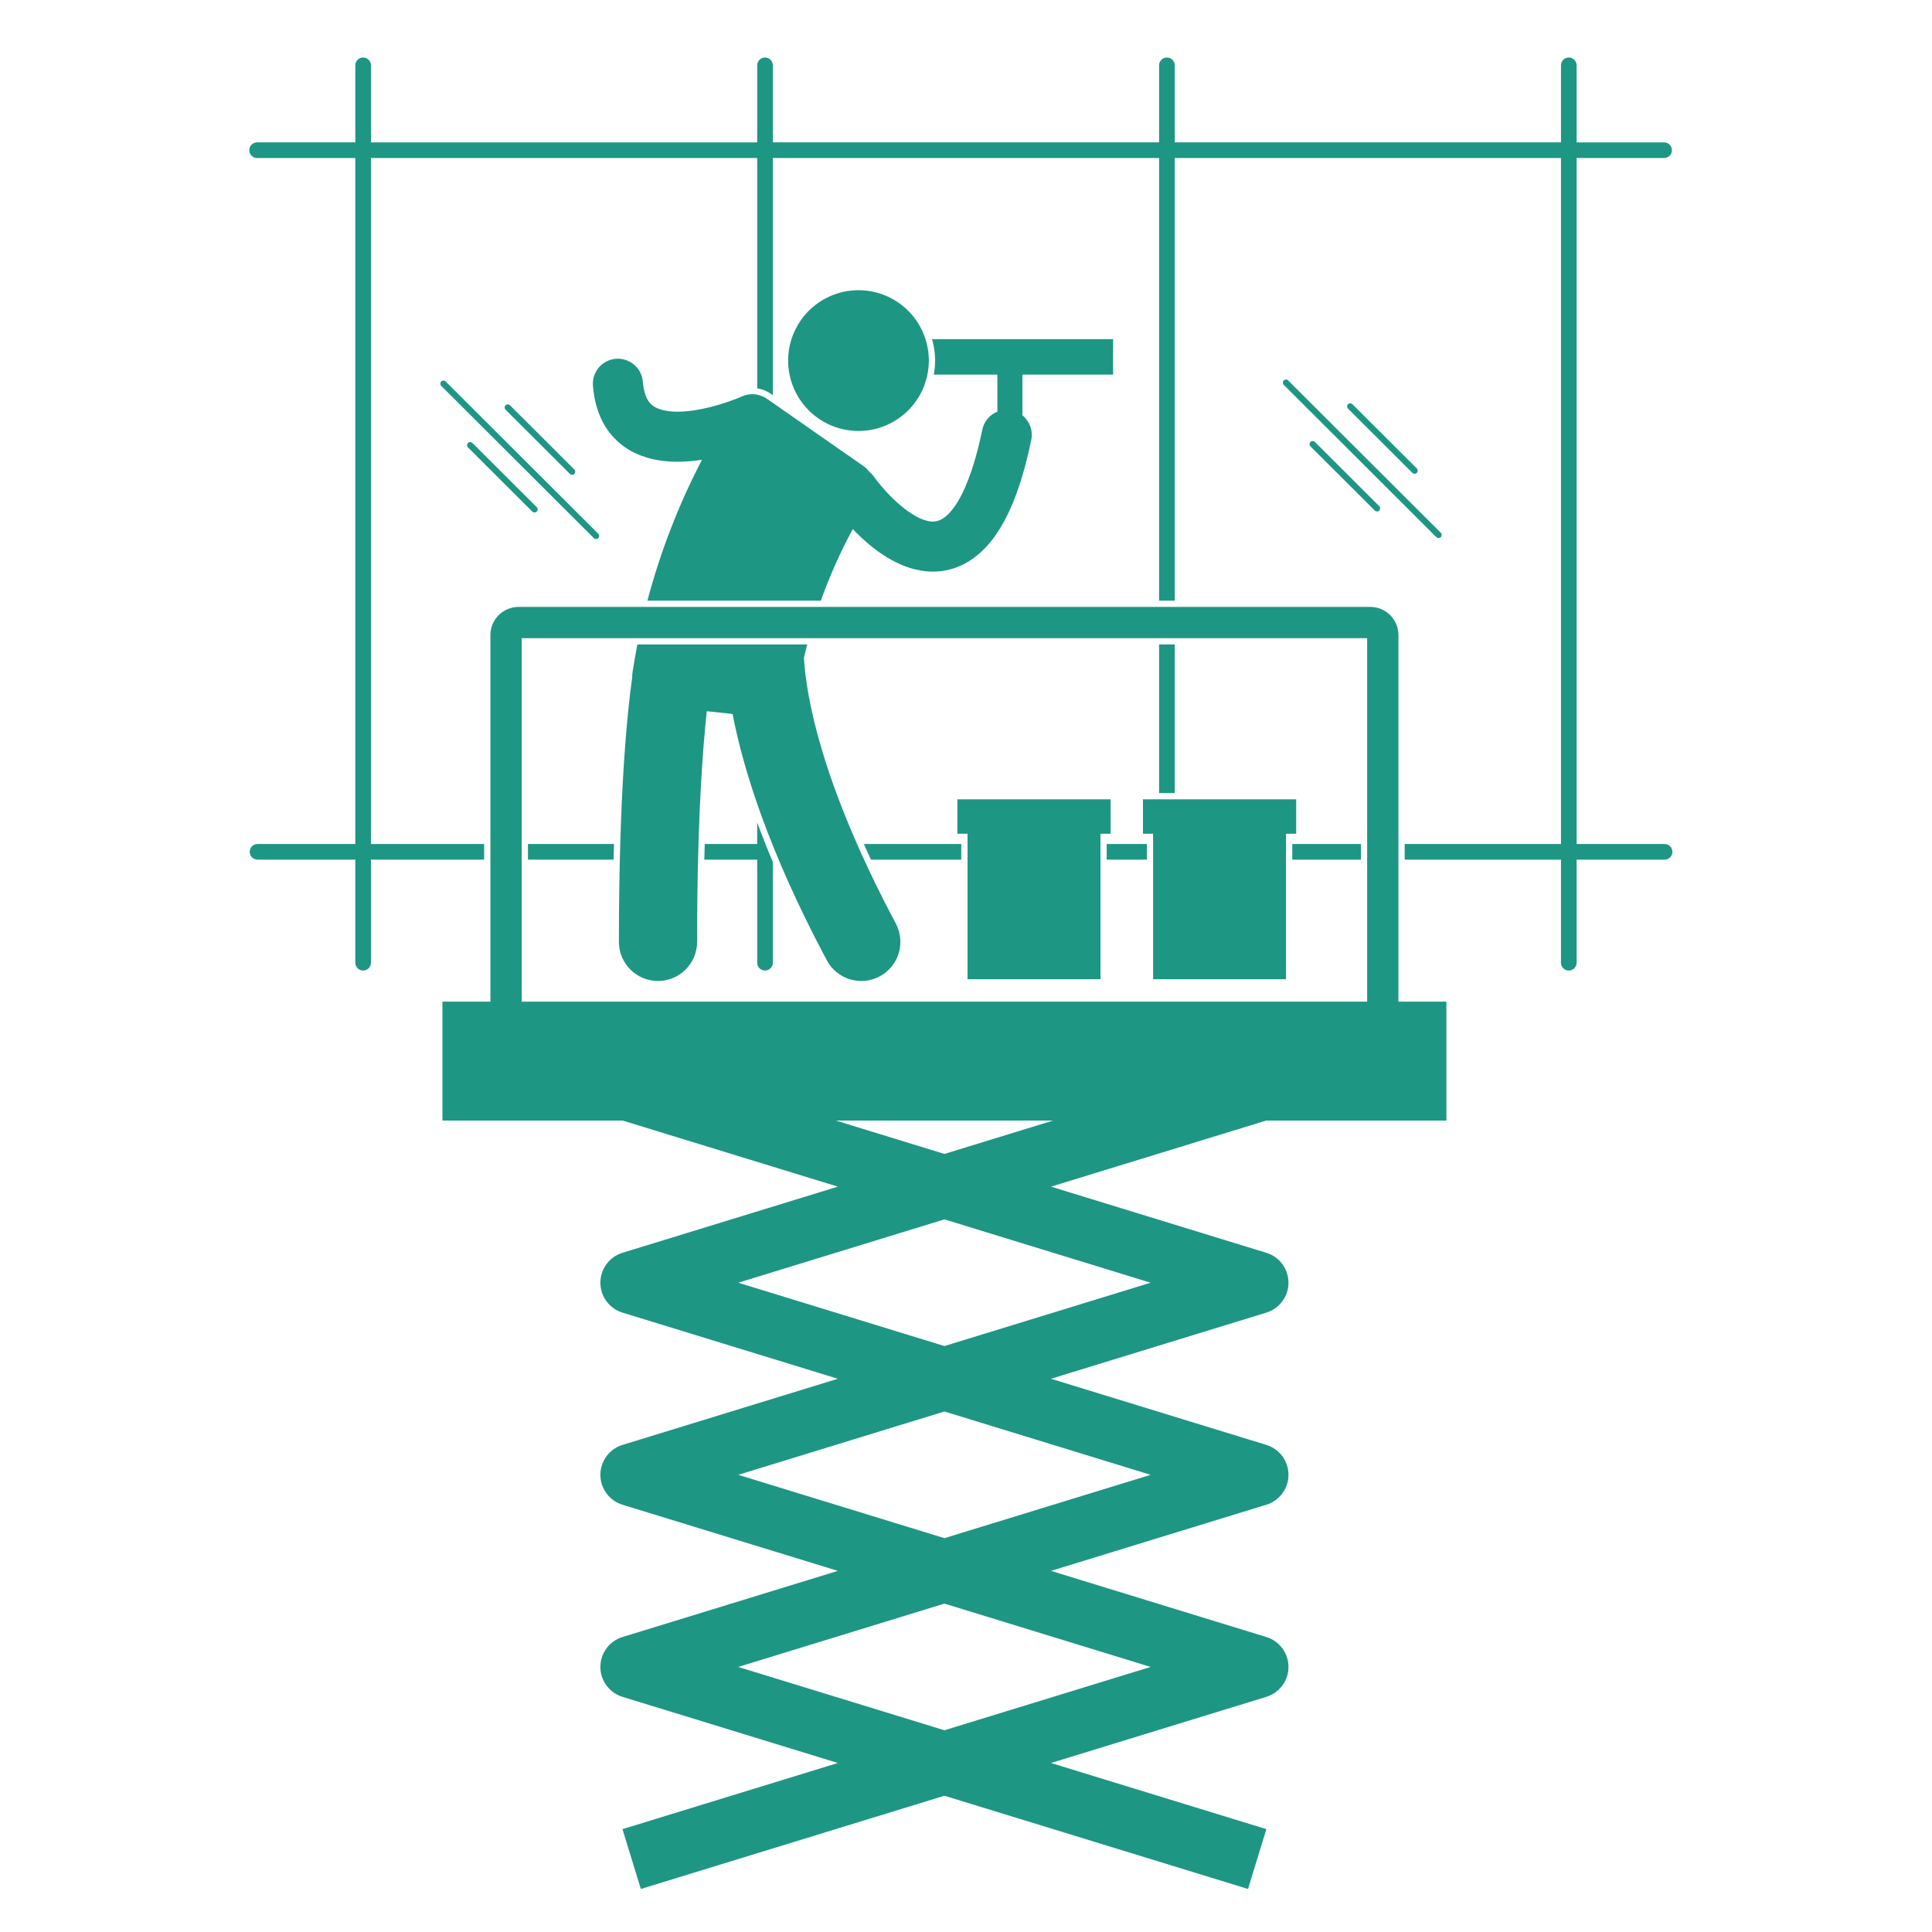 <?xml version="1.0" encoding="UTF-8"?>
<svg xmlns="http://www.w3.org/2000/svg" xmlns:xlink="http://www.w3.org/1999/xlink" width="500" zoomAndPan="magnify" viewBox="0 0 375 375" height="500" preserveAspectRatio="xMidYMid meet" version="1.0">
  <defs>
    <clipPath id="e9565fdc52">
      <path d="M 48.121 11.164 L 324.871 11.164 L 324.871 189 L 48.121 189 Z M 48.121 11.164 " clip-rule="nonzero"></path>
    </clipPath>
    <clipPath id="c539c5cd64">
      <path d="M 85 117 L 281 117 L 281 366.664 L 85 366.664 Z M 85 117 " clip-rule="nonzero"></path>
    </clipPath>
  </defs>
  <path fill="#1e9684" d="M 146.973 186.867 C 146.973 187.703 147.652 188.383 148.488 188.383 C 149.328 188.383 150.008 187.703 150.008 186.867 L 150.008 167.32 C 148.91 164.719 147.898 162.16 146.973 159.652 L 146.973 163.82 L 136.789 163.82 C 136.762 164.809 136.73 165.82 136.707 166.859 L 146.973 166.859 Z M 146.973 186.867 " fill-opacity="1" fill-rule="nonzero"></path>
  <path fill="#1e9684" d="M 224.977 125.09 L 228.016 125.09 L 228.016 153.934 L 224.977 153.934 Z M 224.977 125.09 " fill-opacity="1" fill-rule="nonzero"></path>
  <g clip-path="url(#e9565fdc52)">
    <path fill="#1e9684" d="M 49.902 30.672 L 68.965 30.672 L 68.965 163.82 L 49.984 163.82 C 49.145 163.82 48.469 164.5 48.469 165.34 C 48.469 166.18 49.145 166.859 49.984 166.859 L 68.965 166.859 L 68.965 186.867 C 68.965 187.703 69.645 188.383 70.484 188.383 C 71.32 188.383 72 187.703 72 186.867 L 72 166.859 L 93.973 166.859 L 93.973 163.82 L 72 163.82 L 72 30.672 L 146.973 30.672 L 146.973 75.375 C 147.598 75.477 148.211 75.664 148.777 75.949 C 149.039 76.066 149.281 76.207 149.504 76.363 L 150.008 76.715 L 150.008 30.672 L 224.977 30.672 L 224.977 116.586 L 228.012 116.586 L 228.012 30.672 L 302.984 30.672 L 302.984 163.82 L 272.648 163.82 L 272.648 166.859 L 302.984 166.859 L 302.984 186.867 C 302.984 187.703 303.664 188.383 304.5 188.383 C 305.34 188.383 306.02 187.703 306.02 186.867 L 306.02 166.859 L 323.09 166.859 C 323.926 166.859 324.609 166.18 324.609 165.34 C 324.609 164.5 323.926 163.82 323.09 163.82 L 306.02 163.82 L 306.02 30.672 L 323.008 30.672 C 323.844 30.672 324.523 29.992 324.523 29.152 C 324.523 28.316 323.844 27.637 323.008 27.637 L 306.02 27.637 L 306.02 12.68 C 306.02 11.84 305.34 11.164 304.504 11.164 C 303.664 11.164 302.984 11.84 302.984 12.68 L 302.984 27.633 L 228.016 27.633 L 228.016 12.68 C 228.016 11.844 227.332 11.164 226.496 11.164 C 225.656 11.164 224.977 11.844 224.977 12.68 L 224.977 27.633 L 150.008 27.633 L 150.008 12.68 C 150.008 11.844 149.328 11.164 148.488 11.164 C 147.652 11.164 146.973 11.844 146.973 12.68 L 146.973 27.637 L 72 27.637 L 72 12.68 C 72 11.844 71.32 11.164 70.484 11.164 C 69.645 11.164 68.965 11.844 68.965 12.68 L 68.965 27.633 L 49.902 27.633 C 49.062 27.633 48.383 28.316 48.383 29.152 C 48.383 29.992 49.062 30.672 49.902 30.672 Z M 49.902 30.672 " fill-opacity="1" fill-rule="nonzero"></path>
  </g>
  <path fill="#1e9684" d="M 214.812 163.82 L 222.602 163.82 L 222.602 166.859 L 214.812 166.859 Z M 214.812 163.82 " fill-opacity="1" fill-rule="nonzero"></path>
  <path fill="#1e9684" d="M 186.582 163.82 L 167.676 163.82 C 168.117 164.816 168.574 165.824 169.051 166.859 L 186.582 166.859 Z M 186.582 163.82 " fill-opacity="1" fill-rule="nonzero"></path>
  <path fill="#1e9684" d="M 250.832 163.82 L 264.148 163.82 L 264.148 166.859 L 250.832 166.859 Z M 250.832 163.82 " fill-opacity="1" fill-rule="nonzero"></path>
  <path fill="#1e9684" d="M 119.176 163.82 L 102.473 163.82 L 102.473 166.859 L 119.098 166.859 C 119.121 165.824 119.148 164.809 119.176 163.82 Z M 119.176 163.82 " fill-opacity="1" fill-rule="nonzero"></path>
  <path fill="#1e9684" d="M 110.617 91.984 C 110.734 92.102 110.891 92.16 111.047 92.16 C 111.203 92.16 111.355 92.102 111.477 91.984 C 111.711 91.746 111.711 91.359 111.473 91.125 L 98.988 78.664 C 98.75 78.43 98.363 78.43 98.129 78.664 C 97.891 78.902 97.891 79.289 98.129 79.523 Z M 110.617 91.984 " fill-opacity="1" fill-rule="nonzero"></path>
  <path fill="#1e9684" d="M 103.75 99.477 C 103.906 99.477 104.062 99.418 104.18 99.301 C 104.418 99.062 104.418 98.676 104.18 98.441 L 91.691 85.98 C 91.457 85.746 91.07 85.746 90.836 85.984 C 90.598 86.219 90.598 86.605 90.836 86.84 L 103.32 99.301 C 103.441 99.418 103.598 99.477 103.75 99.477 Z M 103.75 99.477 " fill-opacity="1" fill-rule="nonzero"></path>
  <path fill="#1e9684" d="M 115.695 104.629 C 115.848 104.629 116.004 104.57 116.125 104.453 C 116.359 104.215 116.359 103.828 116.121 103.594 L 86.508 74.047 C 86.273 73.809 85.887 73.809 85.652 74.047 C 85.414 74.285 85.414 74.672 85.652 74.906 L 115.266 104.453 C 115.383 104.57 115.539 104.629 115.695 104.629 Z M 115.695 104.629 " fill-opacity="1" fill-rule="nonzero"></path>
  <path fill="#1e9684" d="M 274.141 91.785 C 274.262 91.902 274.414 91.961 274.57 91.961 C 274.727 91.961 274.883 91.902 275 91.781 C 275.238 91.547 275.238 91.16 275 90.922 L 262.512 78.465 C 262.273 78.23 261.891 78.23 261.652 78.465 C 261.418 78.703 261.418 79.09 261.656 79.324 Z M 274.141 91.785 " fill-opacity="1" fill-rule="nonzero"></path>
  <path fill="#1e9684" d="M 267.277 99.277 C 267.43 99.277 267.586 99.219 267.707 99.098 C 267.941 98.863 267.941 98.477 267.703 98.238 L 255.219 85.781 C 254.98 85.547 254.594 85.547 254.359 85.781 C 254.121 86.02 254.121 86.402 254.359 86.641 L 266.848 99.102 C 266.965 99.219 267.121 99.277 267.277 99.277 Z M 267.277 99.277 " fill-opacity="1" fill-rule="nonzero"></path>
  <path fill="#1e9684" d="M 279.219 104.43 C 279.375 104.43 279.531 104.371 279.648 104.25 C 279.887 104.016 279.883 103.629 279.648 103.395 L 250.035 73.848 C 249.797 73.609 249.414 73.609 249.176 73.848 C 248.938 74.086 248.941 74.469 249.176 74.707 L 278.789 104.254 C 278.91 104.371 279.062 104.43 279.219 104.43 Z M 279.219 104.43 " fill-opacity="1" fill-rule="nonzero"></path>
  <path fill="#1e9684" d="M 122.707 131.492 C 121.707 138.609 120.129 154.332 120.129 182.816 C 120.129 187.008 123.523 190.406 127.715 190.406 C 131.906 190.406 135.305 187.008 135.305 182.816 C 135.305 162.898 136.094 149.535 136.867 141.238 C 136.977 140.074 137.086 139.02 137.188 138.047 C 138.859 138.227 140.523 138.402 142.195 138.582 C 144.262 149.355 149.191 165.199 160.477 186.383 C 161.844 188.945 164.469 190.406 167.184 190.406 C 168.387 190.406 169.605 190.121 170.742 189.516 C 174.441 187.543 175.844 182.945 173.875 179.246 C 159.156 151.602 156.445 134.75 156.043 127.645 C 156.242 126.789 156.461 125.938 156.684 125.09 L 123.711 125.09 C 123.371 126.824 123.066 128.57 122.797 130.324 C 122.734 130.719 122.707 131.109 122.707 131.492 Z M 122.707 131.492 " fill-opacity="1" fill-rule="nonzero"></path>
  <path fill="#1e9684" d="M 216.051 72.711 L 216.051 65.828 L 180.906 65.828 C 181.543 68.004 181.691 70.348 181.25 72.711 L 193.59 72.711 L 193.59 79.898 C 192.137 80.488 190.996 81.77 190.656 83.422 C 189.031 91.375 186.898 96.195 185.07 98.613 C 184.16 99.832 183.371 100.457 182.762 100.793 C 182.141 101.121 181.668 101.223 181.078 101.234 C 180.227 101.242 179.035 100.91 177.699 100.16 C 175.699 99.066 173.555 97.113 172.035 95.449 C 171.27 94.613 170.648 93.859 170.23 93.328 C 170.02 93.059 169.863 92.852 169.762 92.715 C 169.711 92.648 169.676 92.598 169.656 92.57 C 169.641 92.547 169.641 92.547 169.641 92.547 C 169.371 92.164 169.055 91.832 168.707 91.551 C 168.418 91.152 168.066 90.793 167.648 90.496 C 161.363 86.113 155.086 81.734 148.801 77.355 C 148.621 77.227 148.426 77.125 148.23 77.035 C 146.965 76.395 145.434 76.309 144.039 76.938 C 144.039 76.938 144.039 76.938 144 76.953 C 143.707 77.082 141.898 77.855 139.484 78.566 C 137.078 79.285 134.047 79.918 131.504 79.91 C 129.281 79.918 127.613 79.43 126.727 78.742 C 126.262 78.391 125.902 77.996 125.551 77.309 C 125.207 76.625 124.891 75.609 124.773 74.102 C 124.562 71.43 122.223 69.434 119.551 69.641 C 116.875 69.852 114.879 72.191 115.09 74.863 C 115.285 77.383 115.867 79.668 116.871 81.668 C 118.355 84.684 120.859 86.879 123.512 88.059 C 126.172 89.262 128.914 89.621 131.504 89.625 C 133.141 89.621 134.734 89.473 136.254 89.242 C 131.723 97.941 128.172 107.113 125.664 116.586 L 159.324 116.586 C 161.035 111.812 163.102 107.168 165.52 102.699 C 166.008 103.203 166.527 103.727 167.094 104.258 C 168.73 105.789 170.68 107.371 172.984 108.656 C 175.277 109.926 177.984 110.938 181.078 110.949 C 181.09 110.949 181.105 110.949 181.117 110.949 C 183.195 110.949 185.41 110.43 187.43 109.309 C 190.504 107.617 193.016 104.762 195.07 100.883 C 197.129 96.977 198.809 91.957 200.168 85.383 C 200.547 83.535 199.82 81.719 198.445 80.613 L 198.445 72.711 Z M 216.051 72.711 " fill-opacity="1" fill-rule="nonzero"></path>
  <path fill="#1e9684" d="M 169.688 56.676 C 170.562 56.879 171.41 57.16 172.227 57.527 C 173.043 57.895 173.82 58.34 174.551 58.859 C 175.281 59.379 175.953 59.965 176.566 60.621 C 177.184 61.273 177.727 61.977 178.203 62.738 C 178.68 63.5 179.078 64.297 179.395 65.137 C 179.715 65.977 179.949 66.836 180.098 67.723 C 180.246 68.605 180.309 69.496 180.281 70.391 C 180.254 71.289 180.141 72.176 179.941 73.047 C 179.738 73.922 179.457 74.77 179.09 75.586 C 178.723 76.406 178.277 77.18 177.758 77.91 C 177.238 78.641 176.652 79.316 176 79.93 C 175.348 80.547 174.641 81.09 173.879 81.566 C 173.121 82.043 172.32 82.441 171.484 82.758 C 170.645 83.078 169.785 83.312 168.898 83.461 C 168.016 83.609 167.125 83.672 166.23 83.645 C 165.332 83.617 164.449 83.504 163.574 83.305 C 162.699 83.102 161.852 82.82 161.035 82.453 C 160.219 82.082 159.441 81.641 158.711 81.121 C 157.98 80.602 157.309 80.012 156.695 79.359 C 156.078 78.707 155.535 78 155.059 77.242 C 154.582 76.48 154.184 75.684 153.867 74.844 C 153.547 74.004 153.312 73.145 153.164 72.258 C 153.016 71.375 152.953 70.484 152.98 69.586 C 153.008 68.691 153.121 67.805 153.32 66.93 C 153.523 66.059 153.805 65.211 154.172 64.395 C 154.539 63.574 154.984 62.801 155.504 62.07 C 156.023 61.34 156.609 60.664 157.262 60.051 C 157.914 59.434 158.621 58.891 159.383 58.414 C 160.141 57.938 160.941 57.539 161.777 57.223 C 162.617 56.902 163.477 56.668 164.363 56.52 C 165.246 56.371 166.137 56.309 167.035 56.336 C 167.93 56.363 168.816 56.477 169.688 56.676 Z M 169.688 56.676 " fill-opacity="1" fill-rule="nonzero"></path>
  <g clip-path="url(#c539c5cd64)">
    <path fill="#1e9684" d="M 271.434 123.266 C 271.434 120.246 268.992 117.805 265.973 117.801 L 100.652 117.801 C 97.633 117.805 95.191 120.246 95.188 123.266 L 95.188 194.418 L 85.879 194.418 L 85.879 217.496 L 120.844 217.496 L 162.625 230.328 L 120.82 243.168 C 118.277 243.945 116.531 246.312 116.531 248.973 C 116.531 251.633 118.281 253.996 120.82 254.777 L 162.625 267.617 L 120.82 280.457 C 118.277 281.238 116.531 283.602 116.531 286.262 C 116.531 288.922 118.281 291.285 120.82 292.066 L 162.625 304.906 L 120.82 317.746 C 118.277 318.527 116.531 320.891 116.531 323.551 C 116.531 326.211 118.281 328.574 120.82 329.355 L 162.629 342.195 L 120.82 355.035 L 124.387 366.648 L 183.312 348.551 L 242.238 366.648 L 245.801 355.035 L 203.996 342.195 L 245.801 329.355 C 248.344 328.578 250.094 326.211 250.094 323.551 C 250.094 320.891 248.344 318.527 245.801 317.746 L 203.996 304.906 L 245.801 292.066 C 248.344 291.285 250.094 288.922 250.094 286.262 C 250.094 283.602 248.344 281.234 245.801 280.457 L 203.996 267.617 L 245.801 254.777 C 248.344 253.996 250.094 251.633 250.094 248.973 C 250.094 246.312 248.344 243.945 245.801 243.168 L 203.996 230.328 L 245.777 217.496 L 280.746 217.496 L 280.746 194.418 L 271.438 194.418 L 271.438 123.266 Z M 101.258 123.875 L 265.363 123.875 L 265.363 194.418 L 101.258 194.418 Z M 223.336 323.551 L 183.312 335.844 L 143.285 323.551 L 183.312 311.258 Z M 223.336 286.262 L 183.312 298.555 L 143.289 286.262 L 183.312 273.969 Z M 223.336 248.973 L 183.312 261.266 L 143.289 248.973 L 183.312 236.68 Z M 183.312 223.977 L 162.219 217.496 L 204.406 217.496 Z M 183.312 223.977 " fill-opacity="1" fill-rule="nonzero"></path>
  </g>
  <path fill="#1e9684" d="M 213.598 161.828 L 215.57 161.828 L 215.57 155.148 L 185.824 155.148 L 185.824 161.828 L 187.797 161.828 L 187.797 190.066 L 213.598 190.066 Z M 213.598 161.828 " fill-opacity="1" fill-rule="nonzero"></path>
  <path fill="#1e9684" d="M 249.617 161.828 L 251.59 161.828 L 251.59 155.148 L 221.844 155.148 L 221.844 161.828 L 223.816 161.828 L 223.816 190.066 L 249.617 190.066 Z M 249.617 161.828 " fill-opacity="1" fill-rule="nonzero"></path>
</svg>
